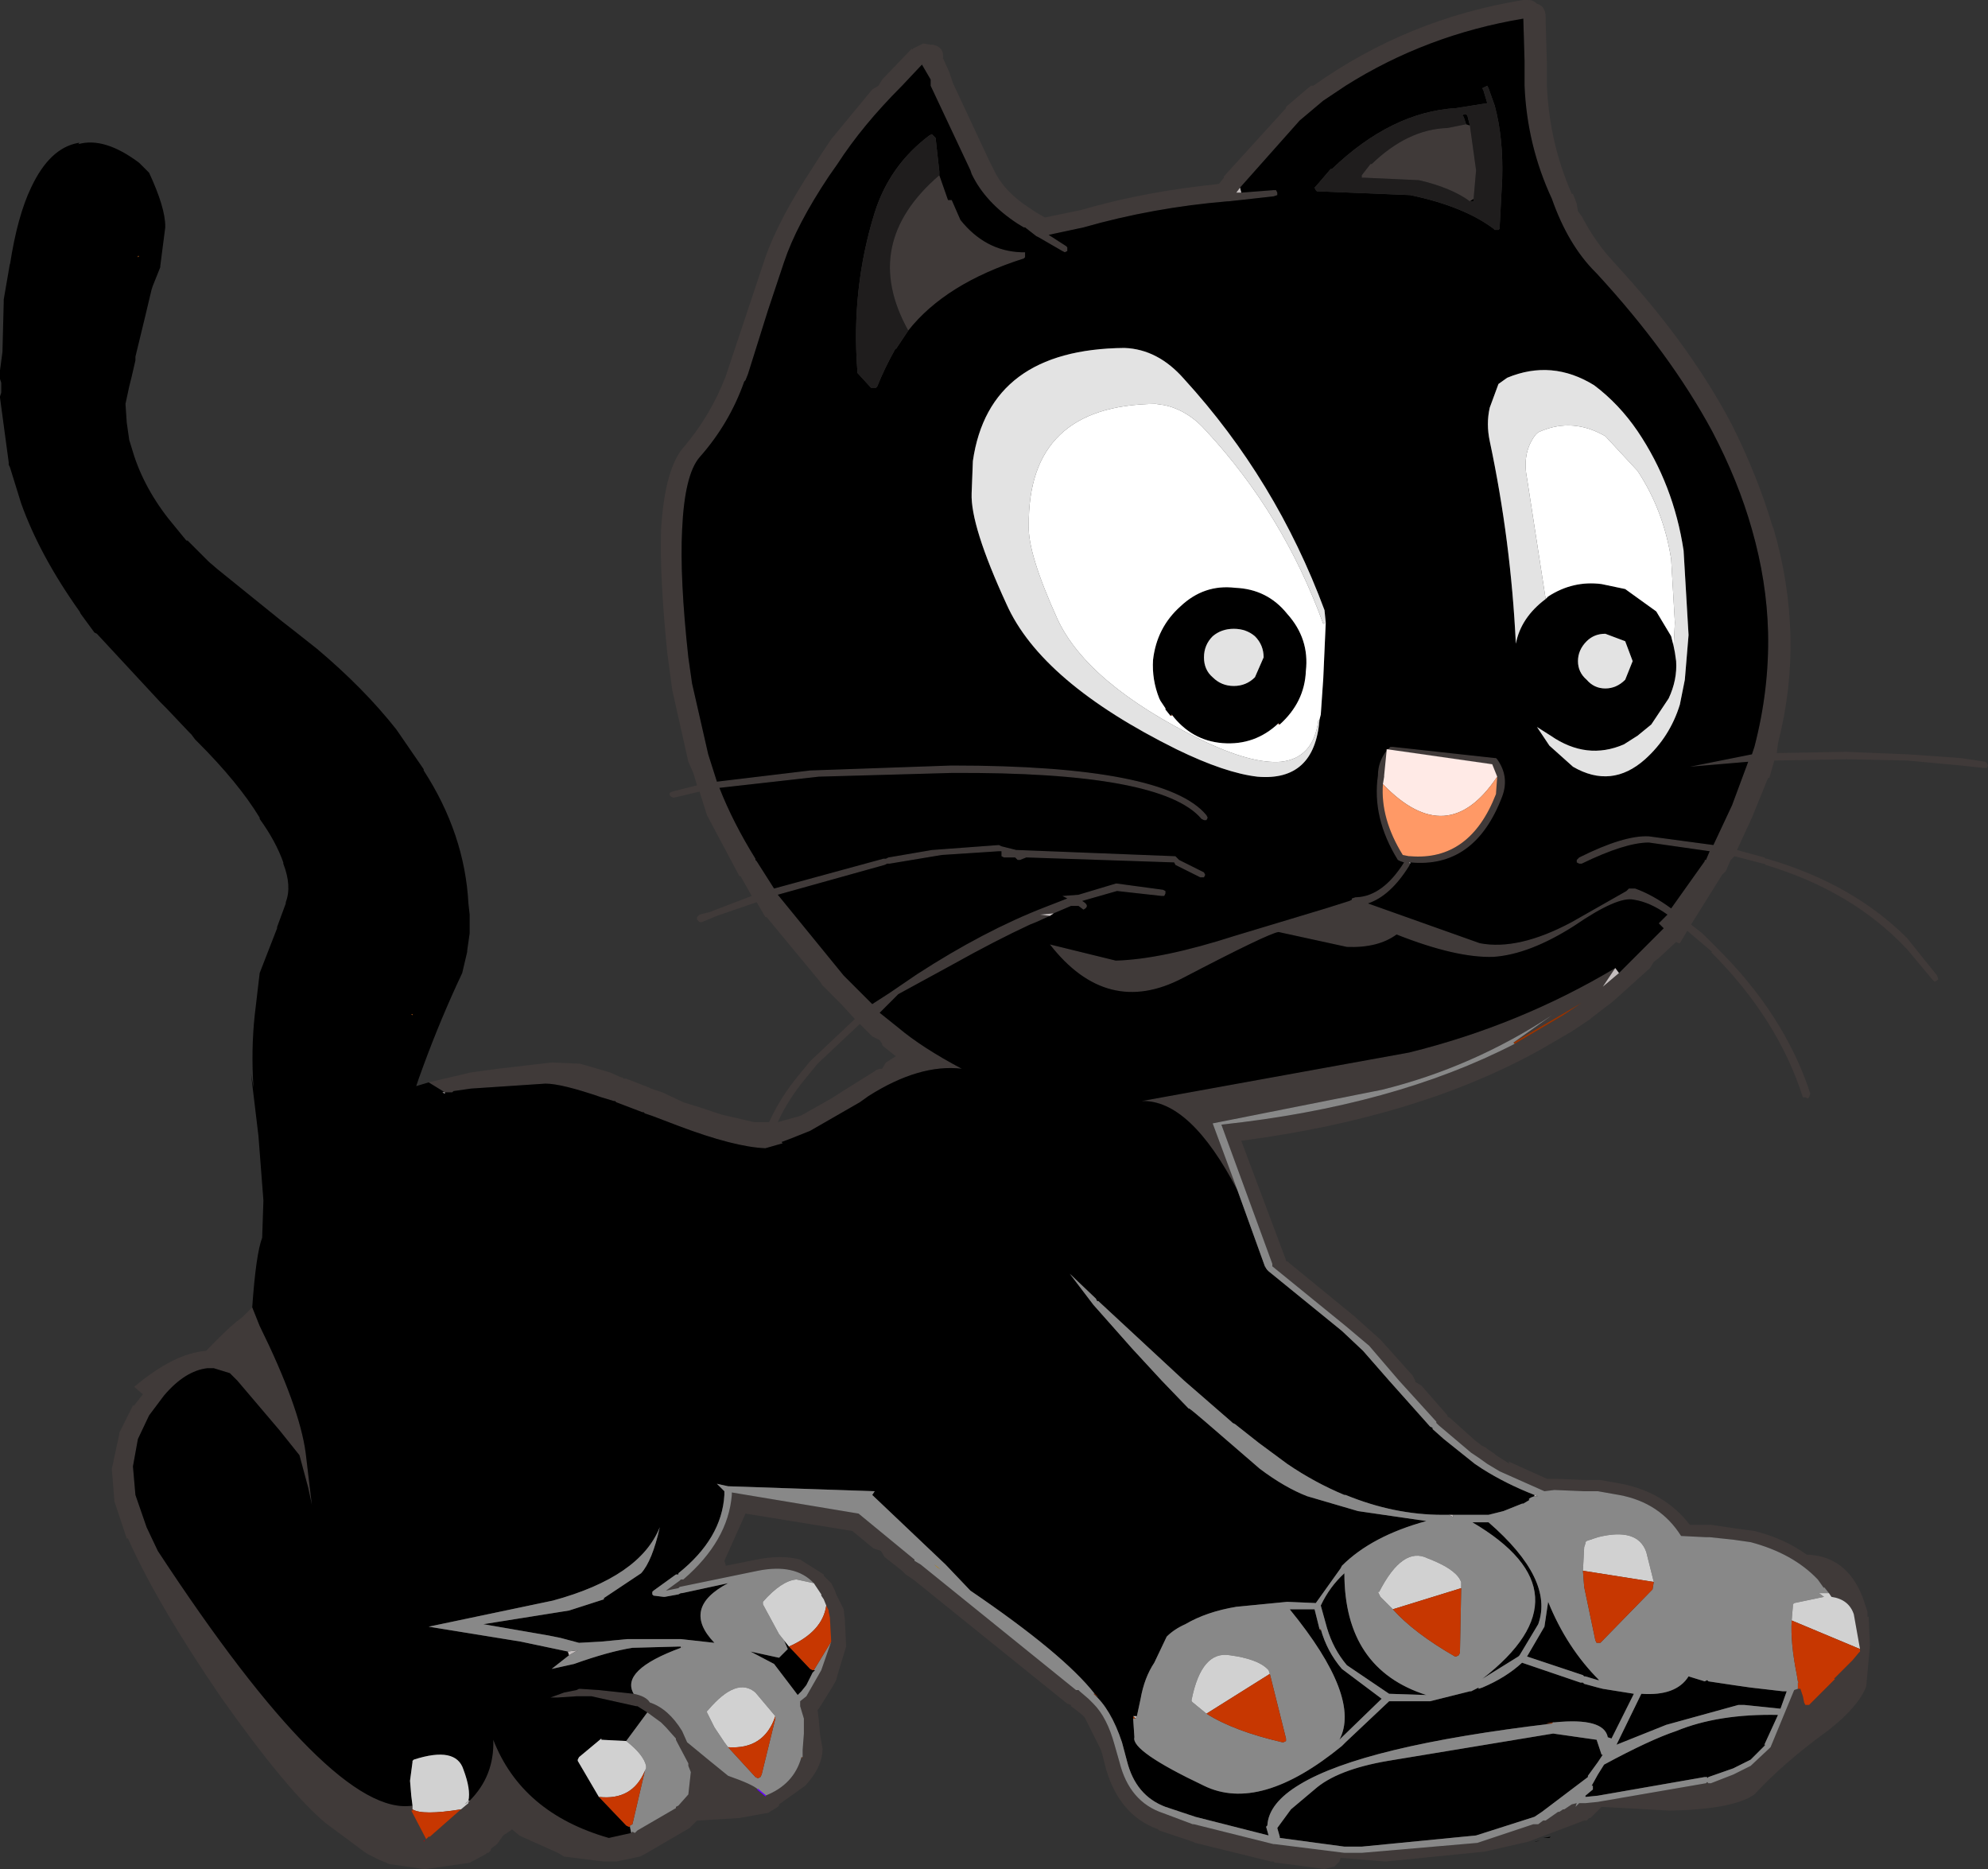<?xml version="1.0" encoding="UTF-8" standalone="no"?>
<svg xmlns:xlink="http://www.w3.org/1999/xlink" height="75.2px" width="80.0px" xmlns="http://www.w3.org/2000/svg">
  <rect width="100%" height="100%" fill="#333333" stroke="none"/>
  <g transform="matrix(1.0, 0.0, 0.0, 1.0, 0.0, 0.0)">
    <path d="M17.25 43.55 L18.95 43.15 20.05 43.0 22.2 42.75 23.35 42.8 24.55 43.15 25.0 43.35 25.05 43.35 25.1 43.4 25.2 43.4 26.1 43.75 26.2 43.8 26.5 43.9 26.65 43.95 27.5 44.35 28.15 44.55 29.05 44.85 30.35 45.15 30.95 45.15 Q31.4 44.15 32.15 43.25 L32.6 42.7 34.4 41.0 33.85 40.4 33.45 40.0 33.4 39.95 33.1 39.65 33.0 39.5 30.85 36.9 30.8 36.9 30.45 36.3 28.85 36.85 28.25 37.1 28.15 37.1 28.05 37.0 28.05 36.9 28.15 36.8 28.55 36.7 30.25 36.05 29.8 35.25 29.75 35.25 29.7 35.15 28.45 32.8 28.15 31.85 27.1 32.1 27.0 32.05 26.95 32.0 26.95 31.9 27.05 31.85 28.05 31.6 27.9 31.1 27.7 30.65 27.05 27.75 26.85 26.25 Q26.55 23.25 26.6 21.4 L26.6 21.35 Q26.75 18.8 27.55 17.95 28.6 16.7 29.2 15.15 L29.25 15.0 29.3 14.85 30.1 12.45 30.8 10.35 Q31.35 8.8 32.7 6.75 L33.05 6.2 33.45 5.6 35.1 3.6 35.35 3.45 35.5 3.2 36.7 1.95 36.7 2.0 36.75 1.95 37.15 1.75 37.45 1.8 37.55 1.8 Q38.0 1.9 37.95 2.35 L38.2 2.9 38.35 3.35 39.8 6.45 40.0 6.85 Q40.4 7.7 41.4 8.35 L41.7 8.55 42.05 8.75 43.5 8.45 Q45.75 7.8 48.2 7.5 L49.05 7.4 49.25 7.15 49.25 7.1 51.75 4.35 51.75 4.3 52.75 3.45 52.8 3.45 52.85 3.45 Q56.65 0.75 61.3 0.0 L61.4 0.0 61.5 0.0 Q61.7 0.0 61.85 0.15 62.2 0.25 62.2 0.7 L62.2 0.85 62.25 2.6 62.25 3.45 Q62.35 5.75 63.25 7.8 L63.3 7.8 63.45 8.2 63.5 8.5 63.65 8.7 Q64.2 9.75 64.9 10.5 L65.35 11.0 Q68.1 14.05 69.7 17.1 70.75 19.2 71.35 21.25 L71.35 21.2 Q72.0 23.4 72.05 25.6 72.1 27.75 71.55 29.9 L71.5 30.3 74.3 30.25 76.75 30.35 78.9 30.5 79.9 30.65 79.95 30.7 80.0 30.8 79.95 30.9 79.85 30.9 78.9 30.8 76.75 30.6 74.3 30.55 71.4 30.6 71.2 31.3 71.15 31.3 70.5 32.9 69.9 34.2 71.0 34.5 71.05 34.55 71.1 34.55 Q74.55 35.55 76.75 37.75 L77.95 39.25 78.0 39.4 77.95 39.45 77.85 39.5 77.75 39.4 76.75 38.2 Q74.55 35.85 71.05 34.8 L71.0 34.75 70.95 34.75 69.8 34.45 69.65 34.6 69.6 34.7 69.45 35.05 69.4 35.1 69.3 35.2 68.05 37.2 68.5 37.55 69.05 38.1 Q71.8 40.8 72.85 44.0 L72.8 44.15 72.75 44.2 72.65 44.15 72.55 44.15 Q71.55 41.0 68.85 38.3 L68.9 38.3 68.25 37.75 67.9 37.45 67.6 37.95 67.55 37.95 67.45 37.9 66.75 38.55 66.55 38.7 66.4 38.95 64.9 40.3 64.05 40.95 64.0 41.0 63.25 41.5 62.05 42.2 Q57.15 44.95 49.95 45.9 L51.75 50.7 51.75 50.75 51.8 50.75 54.55 53.0 54.6 53.05 55.55 53.9 56.85 55.35 56.95 55.55 56.95 55.6 57.2 55.75 58.25 56.95 58.25 57.0 58.35 57.05 59.35 57.95 59.55 58.1 59.6 58.15 59.8 58.25 59.85 58.3 60.15 58.5 60.2 58.55 60.75 58.9 60.7 58.8 62.25 59.5 62.6 59.5 63.85 59.55 64.35 59.55 64.4 59.55 65.25 59.7 Q67.0 60.05 68.0 61.35 L68.7 61.35 68.8 61.35 68.85 61.35 69.85 61.5 70.6 61.6 Q71.8 61.9 72.7 62.55 74.3 62.6 74.95 64.25 L75.15 64.85 75.15 64.95 75.15 65.05 75.2 65.05 75.2 65.15 75.25 66.2 75.1 67.85 Q74.8 68.65 73.6 69.6 71.8 70.9 70.6 72.2 69.75 72.8 67.2 72.85 L64.45 72.7 64.0 73.15 63.95 73.15 63.85 73.25 63.8 73.25 63.75 73.25 61.5 74.1 59.75 74.5 55.75 74.9 53.95 74.75 53.9 74.9 53.7 75.1 53.3 75.2 51.4 74.95 51.3 74.95 51.25 74.9 51.15 74.9 48.1 74.15 48.0 74.1 47.85 74.05 46.65 73.65 46.6 73.6 Q45.05 73.05 44.5 71.15 L44.35 70.55 44.3 70.4 43.65 69.1 43.55 69.0 43.3 68.8 43.1 68.65 43.1 68.6 42.95 68.55 36.75 63.55 36.45 63.35 36.3 63.2 35.6 62.65 35.45 62.4 35.15 62.3 34.3 61.6 30.0 60.9 29.15 62.8 29.2 62.95 29.2 63.0 30.45 62.75 Q31.45 62.55 32.2 62.75 L33.15 63.35 33.15 63.4 33.45 63.7 33.6 64.0 33.65 64.15 33.85 64.55 33.95 64.75 34.0 65.2 34.05 66.25 33.7 67.4 33.65 67.6 33.45 67.95 32.95 68.75 32.9 68.8 32.95 69.2 33.0 69.8 33.1 70.35 Q33.1 71.1 32.4 71.85 L31.35 72.6 31.35 72.65 31.3 72.7 30.9 72.95 30.85 72.95 29.75 73.15 28.1 73.25 28.05 73.25 27.95 73.35 27.8 73.5 27.75 73.55 25.95 74.6 25.75 74.7 24.8 74.9 24.7 74.9 24.3 74.9 22.7 74.7 22.45 74.55 21.0 73.9 20.9 73.85 20.6 73.6 20.55 73.65 20.25 73.85 20.0 74.2 19.8 74.35 19.75 74.4 19.75 74.45 19.65 74.55 19.6 74.55 19.55 74.6 18.9 74.95 17.15 75.2 17.05 75.2 15.65 75.0 15.55 74.95 15.3 74.85 14.8 74.6 14.65 74.5 13.1 73.35 Q11.55 72.05 8.9 68.3 6.3 64.5 5.15 61.9 L5.1 61.9 4.6 60.4 4.6 60.35 4.5 59.1 4.8 57.7 4.8 57.65 5.35 56.55 5.4 56.55 5.75 56.1 5.4 55.8 Q7.0 54.45 8.3 54.35 9.25 53.35 9.75 53.0 L10.15 52.6 10.45 53.35 Q12.05 56.6 12.3 58.45 L12.55 60.55 12.4 59.85 12.05 58.55 11.25 57.55 9.55 55.55 9.25 55.25 8.6 55.05 8.35 55.05 Q7.45 55.15 6.6 56.15 L6.0 56.95 5.55 57.9 5.35 59.0 5.45 60.15 5.9 61.45 6.35 62.4 Q13.4 73.15 16.6 72.65 L16.6 72.7 16.6 72.8 16.6 72.85 16.55 72.85 17.15 74.0 17.25 73.9 17.3 73.9 18.55 72.8 18.85 72.55 18.85 72.5 18.9 72.45 Q19.9 71.45 19.85 70.0 21.0 72.95 24.5 73.95 L25.4 73.75 25.45 73.7 25.55 73.75 25.65 73.65 27.2 72.75 27.2 72.7 27.3 72.65 27.7 72.2 27.8 71.3 27.7 71.05 27.7 70.95 27.25 70.1 27.2 70.0 27.2 69.95 26.8 69.5 26.6 69.3 26.05 68.9 25.65 68.65 25.6 68.65 23.8 68.25 23.2 68.25 22.45 68.3 22.15 68.3 22.7 68.1 23.2 68.0 23.3 67.95 23.35 67.95 24.1 68.0 25.5 68.15 Q26.0 68.25 26.15 68.5 26.9 68.75 27.45 69.65 L27.65 70.1 28.5 70.8 29.3 71.45 Q30.3 71.8 30.5 72.0 L30.8 72.25 Q31.95 71.8 32.25 70.7 L32.25 70.75 32.3 70.7 32.3 70.4 32.35 69.75 32.35 69.15 32.2 68.65 32.2 68.5 32.2 68.45 32.45 68.25 33.05 67.2 33.45 66.05 33.4 65.15 33.4 65.1 33.35 64.85 33.35 64.8 33.25 64.6 33.15 64.35 33.05 64.2 33.05 64.15 32.75 63.7 Q32.0 62.9 30.5 63.2 L27.35 63.85 27.3 63.9 26.8 64.0 27.35 63.6 27.4 63.55 27.5 63.55 Q29.3 62.0 29.45 60.15 L29.45 60.05 34.55 60.9 36.8 62.75 36.8 62.8 37.05 62.95 43.3 68.0 43.4 68.0 43.45 68.05 43.8 68.35 44.0 68.55 Q44.55 69.1 44.85 70.2 L45.05 70.9 Q45.45 72.5 46.8 72.95 L48.0 73.4 48.05 73.4 51.25 74.2 51.3 74.2 54.1 74.55 54.8 74.55 59.45 74.15 61.7 73.4 61.9 73.4 62.1 73.25 62.2 73.25 62.7 72.9 62.75 72.9 62.9 72.8 62.95 72.8 63.25 72.6 63.45 72.55 63.4 72.7 63.55 72.55 63.6 72.55 63.7 72.55 63.75 72.55 63.8 72.55 64.3 72.5 68.65 71.75 68.7 71.7 68.75 71.75 68.85 71.75 69.75 71.4 70.45 71.05 71.25 70.3 72.2 68.0 72.35 67.95 72.45 67.95 72.55 68.25 72.6 68.5 72.65 68.6 72.75 68.6 72.8 68.6 73.85 67.55 73.8 67.55 74.55 66.8 74.8 66.5 74.85 66.45 74.85 66.35 74.6 64.95 Q74.4 64.35 73.7 64.25 L73.6 64.1 73.4 63.85 73.4 63.9 73.15 63.55 Q72.15 62.5 70.45 62.05 L69.75 61.95 68.8 61.85 68.7 61.85 68.65 61.85 67.65 61.8 Q66.8 60.45 65.15 60.15 L64.3 60.0 63.75 60.0 62.55 59.95 62.15 60.0 60.35 59.2 59.85 58.9 59.5 58.65 59.2 58.45 57.9 57.35 57.8 57.25 57.8 57.2 56.3 55.55 55.1 54.15 54.15 53.35 51.2 50.95 51.2 50.85 49.15 45.25 Q56.1 44.5 60.95 42.0 L62.9 40.85 63.65 40.35 60.9 41.95 62.45 40.85 Q59.25 42.95 55.6 43.85 L48.8 45.2 49.8 47.9 Q47.9 44.25 45.95 44.3 L56.7 42.35 Q61.15 41.25 65.0 38.95 L64.5 39.7 65.15 39.15 66.95 37.35 66.75 37.15 67.1 36.8 Q66.4 36.3 65.75 36.2 65.1 36.05 63.35 37.25 61.55 38.4 60.1 38.5 58.6 38.55 56.2 37.6 55.45 38.15 54.2 38.1 L51.45 37.5 Q51.05 37.55 47.6 39.35 44.55 40.95 42.25 38.0 L44.9 38.65 Q46.75 38.6 49.7 37.65 L53.35 36.55 54.3 36.25 54.4 36.2 54.4 36.15 54.55 36.1 54.6 36.1 Q55.65 36.05 56.5 34.7 L56.35 34.65 56.25 34.6 Q55.2 32.9 55.45 31.2 55.45 30.65 55.8 30.2 L55.7 31.2 55.7 31.25 55.65 31.55 Q55.55 32.95 56.45 34.4 L56.7 34.45 56.75 34.45 Q59.15 34.65 60.2 31.95 L60.25 31.25 60.05 30.75 55.85 30.15 55.95 30.05 56.0 30.05 56.05 30.05 60.15 30.5 60.2 30.5 60.25 30.55 Q60.75 31.25 60.45 32.05 59.35 34.95 56.75 34.7 L56.7 34.7 56.75 34.75 56.7 34.85 Q55.95 36.05 55.05 36.35 L59.55 37.95 Q61.1 38.25 63.25 37.1 L65.45 35.85 65.55 35.75 65.65 35.75 65.75 35.75 65.8 35.75 Q66.5 36.0 67.25 36.55 L68.6 34.65 68.6 34.6 68.65 34.6 68.8 34.25 66.35 33.9 Q65.4 33.9 63.65 34.75 L63.55 34.75 63.45 34.7 63.45 34.6 63.55 34.5 Q65.35 33.6 66.35 33.65 L68.95 34.0 69.7 32.4 70.35 30.65 68.0 30.85 70.5 30.35 70.6 30.05 Q71.2 27.75 71.15 25.45 71.1 23.4 70.5 21.3 69.95 19.35 68.9 17.35 67.2 14.2 64.25 11.0 L64.2 10.95 Q63.1 9.85 62.45 8.0 61.45 5.85 61.35 3.45 L61.35 2.45 61.3 0.75 Q57.4 1.4 54.15 3.45 L53.25 4.05 52.3 4.85 49.9 7.55 49.75 7.75 49.95 7.75 51.25 7.65 51.35 7.65 51.4 7.75 51.4 7.85 51.25 7.9 49.45 8.1 49.4 8.1 Q46.4 8.35 43.6 9.15 L42.2 9.45 42.9 9.9 42.95 9.95 42.95 10.1 42.85 10.15 42.75 10.1 41.8 9.55 41.7 9.5 41.25 9.15 41.2 9.15 40.95 9.0 Q39.65 8.15 39.1 7.0 L39.05 6.85 37.45 3.45 37.45 3.4 37.45 3.2 37.1 2.6 36.3 3.45 Q34.7 5.05 33.7 6.6 L33.35 7.1 Q32.05 9.05 31.55 10.55 L30.9 12.5 30.1 15.05 30.0 15.3 29.95 15.35 Q29.35 17.05 28.15 18.4 27.55 19.1 27.45 21.3 27.35 23.25 27.7 26.45 L27.85 27.5 28.5 30.35 28.85 31.45 32.6 31.0 38.3 30.8 Q46.9 30.8 48.55 32.8 L48.6 32.9 48.55 33.0 48.45 33.0 48.35 32.95 Q46.75 31.05 38.3 31.1 L32.95 31.25 28.95 31.7 Q29.5 33.1 30.4 34.55 L30.4 34.6 30.45 34.65 31.15 35.75 35.55 34.55 35.65 34.55 35.75 34.5 37.5 34.2 40.2 34.0 40.3 34.05 40.9 34.2 40.95 34.2 47.3 34.45 47.35 34.5 47.4 34.55 47.45 34.6 48.35 35.05 48.45 35.1 48.5 35.2 48.45 35.3 48.3 35.3 47.3 34.8 47.25 34.7 41.3 34.5 41.05 34.6 40.95 34.6 40.85 34.5 40.4 34.5 40.3 34.45 40.3 34.35 40.3 34.25 40.2 34.25 37.9 34.4 35.8 34.75 35.7 34.75 35.6 34.8 31.3 36.0 33.95 39.25 35.1 40.4 35.8 39.95 36.9 39.2 Q39.6 37.45 42.05 36.5 L42.95 36.15 42.75 36.05 43.4 36.0 44.9 35.55 44.95 35.55 46.8 35.8 46.9 35.85 46.9 35.95 46.85 36.05 46.75 36.05 44.95 35.85 43.55 36.25 Q43.9 36.45 43.6 36.6 L43.4 36.45 43.35 36.45 43.1 36.45 42.4 36.75 41.85 36.8 42.25 36.85 41.7 37.1 41.45 37.2 Q40.05 37.85 38.35 38.8 L36.15 40.0 35.4 40.75 36.15 41.35 Q37.1 42.15 38.7 43.0 37.0 42.8 34.95 44.1 L34.6 44.35 32.6 45.5 31.85 45.8 31.45 45.95 31.5 46.0 30.8 46.2 Q29.55 46.15 27.3 45.3 L26.25 44.9 25.95 44.8 25.9 44.75 25.85 44.75 24.8 44.35 24.75 44.3 24.7 44.3 24.2 44.15 Q22.6 43.6 21.95 43.6 L18.95 43.8 18.25 43.9 18.2 43.95 18.0 43.95 17.9 43.95 17.25 43.55 M41.3 34.5 L41.25 34.5 41.3 34.5 M64.25 11.0 L64.25 10.95 64.25 11.0 M59.15 5.05 L59.4 6.85 59.3 8.0 59.15 8.1 Q58.4 7.55 57.1 7.25 L54.9 7.15 54.85 7.15 54.8 7.15 54.8 7.1 54.8 7.05 55.15 6.6 55.2 6.6 Q56.65 5.2 58.25 5.15 L59.0 5.0 59.15 5.05 M37.8 7.05 L38.15 8.05 38.3 8.05 38.65 8.85 Q39.65 10.1 41.1 10.15 L41.25 10.15 41.25 10.2 41.25 10.3 41.25 10.35 41.2 10.4 Q38.05 11.4 36.55 13.3 34.6 9.8 37.8 7.05 M35.65 42.75 L36.05 42.5 35.55 42.1 35.5 42.05 35.5 42.0 35.4 41.85 35.1 41.7 34.6 41.2 32.9 42.8 32.45 43.35 Q31.7 44.25 31.3 45.15 L32.2 44.9 32.3 44.85 33.45 44.2 34.0 43.85 35.2 43.1 Q35.3 43.0 35.5 43.0 L35.65 42.75 M20.5 72.5 L20.55 72.45 20.5 72.5 M17.05 74.1 L17.1 74.05 17.05 74.05 17.05 74.1 M71.0 70.25 L71.0 70.2 71.05 70.2 71.0 70.25" fill="#403a39" fill-rule="evenodd" stroke="none"/>
    <path d="M17.25 43.55 L17.9 43.95 18.0 43.95 18.2 43.95 18.25 43.9 18.95 43.8 21.95 43.6 Q22.6 43.6 24.2 44.15 L24.7 44.3 24.75 44.3 24.8 44.35 25.85 44.75 25.9 44.75 25.95 44.8 26.25 44.9 27.3 45.3 Q29.55 46.15 30.8 46.2 L31.5 46.0 31.45 45.95 31.85 45.8 32.6 45.5 34.6 44.35 34.95 44.1 Q37.0 42.8 38.7 43.0 37.1 42.15 36.15 41.35 L35.4 40.75 36.15 40.0 38.35 38.8 Q40.05 37.85 41.45 37.2 L41.7 37.1 42.25 36.85 42.4 36.75 43.1 36.45 43.35 36.45 43.4 36.45 43.6 36.6 Q43.9 36.45 43.55 36.25 L44.95 35.85 46.75 36.05 46.85 36.05 46.9 35.95 46.9 35.85 46.8 35.8 44.95 35.55 44.9 35.55 43.4 36.0 42.75 36.05 42.95 36.15 42.05 36.5 Q39.6 37.45 36.9 39.2 L35.8 39.95 35.1 40.4 33.95 39.25 31.3 36.0 35.6 34.8 35.7 34.75 35.8 34.75 37.9 34.4 40.2 34.25 40.3 34.25 40.3 34.35 40.3 34.45 40.4 34.5 40.85 34.5 40.95 34.6 41.05 34.6 41.3 34.5 47.25 34.7 47.3 34.8 48.3 35.3 48.45 35.3 48.5 35.2 48.45 35.1 48.35 35.05 47.45 34.6 47.4 34.55 47.35 34.5 47.3 34.45 40.95 34.2 40.9 34.2 40.3 34.05 40.2 34.0 37.5 34.2 35.75 34.5 35.65 34.55 35.55 34.55 31.15 35.75 30.45 34.65 30.4 34.6 30.4 34.55 Q29.5 33.1 28.95 31.7 L32.95 31.25 38.3 31.1 Q46.75 31.05 48.35 32.95 L48.45 33.0 48.55 33.0 48.6 32.9 48.55 32.8 Q46.9 30.8 38.3 30.8 L32.6 31.0 28.85 31.45 28.5 30.35 27.85 27.5 27.7 26.45 Q27.35 23.25 27.45 21.3 27.55 19.1 28.15 18.4 29.35 17.05 29.95 15.35 L30.0 15.3 30.1 15.05 30.9 12.5 31.55 10.55 Q32.05 9.05 33.35 7.1 L33.7 6.6 Q34.7 5.05 36.3 3.45 L37.1 2.6 37.45 3.2 37.45 3.4 37.45 3.45 39.05 6.85 39.1 7.0 Q39.65 8.15 40.95 9.0 L41.2 9.15 41.25 9.15 41.7 9.5 41.8 9.55 42.75 10.1 42.85 10.15 42.95 10.1 42.95 9.95 42.9 9.9 42.2 9.45 43.6 9.15 Q46.4 8.35 49.4 8.1 L49.45 8.1 51.25 7.9 51.4 7.85 51.4 7.75 51.35 7.65 51.25 7.65 49.95 7.75 49.9 7.55 52.3 4.85 53.25 4.05 54.15 3.45 Q57.4 1.4 61.3 0.75 L61.35 2.45 61.35 3.45 Q61.45 5.85 62.45 8.0 63.1 9.85 64.2 10.95 L64.25 11.0 Q67.2 14.2 68.9 17.35 69.95 19.35 70.5 21.3 71.1 23.4 71.15 25.45 71.2 27.75 70.6 30.05 L70.5 30.35 68.0 30.85 70.35 30.65 69.7 32.4 68.95 34.0 66.35 33.65 Q65.35 33.6 63.55 34.5 L63.45 34.6 63.45 34.7 63.55 34.75 63.65 34.75 Q65.4 33.9 66.35 33.9 L68.8 34.25 68.65 34.6 68.6 34.6 68.6 34.65 67.25 36.55 Q66.5 36.0 65.8 35.75 L65.75 35.75 65.65 35.75 65.55 35.75 65.45 35.85 63.25 37.1 Q61.1 38.25 59.55 37.95 L55.05 36.35 Q55.95 36.05 56.7 34.85 L56.75 34.75 56.75 34.7 Q59.35 34.95 60.45 32.05 60.75 31.25 60.25 30.55 L60.2 30.5 60.15 30.5 56.05 30.05 56.0 30.05 55.95 30.05 55.85 30.15 55.8 30.15 55.8 30.2 Q55.45 30.65 55.45 31.2 55.2 32.9 56.25 34.6 L56.35 34.65 56.5 34.7 Q55.65 36.05 54.6 36.1 L54.55 36.1 54.4 36.15 54.4 36.2 54.3 36.25 53.35 36.55 49.7 37.65 Q46.75 38.6 44.9 38.65 L42.25 38.0 Q44.55 40.95 47.6 39.35 51.05 37.55 51.45 37.5 L54.2 38.1 Q55.45 38.15 56.2 37.6 58.6 38.55 60.1 38.5 61.55 38.4 63.35 37.25 65.1 36.05 65.75 36.2 66.4 36.3 67.1 36.8 L66.75 37.15 66.95 37.35 65.15 39.15 65.0 38.95 Q61.15 41.25 56.7 42.35 L45.95 44.3 Q47.9 44.25 49.8 47.9 L50.9 50.95 51.0 51.1 51.05 51.15 54.0 53.55 54.85 54.35 55.9 55.55 57.55 57.4 57.65 57.45 57.65 57.5 58.1 57.9 59.35 58.9 59.65 59.1 Q60.6 59.7 61.75 60.15 L61.75 60.2 Q61.45 60.3 61.55 60.35 L61.3 60.5 61.25 60.5 60.5 60.8 59.9 60.95 59.4 60.95 59.25 60.95 58.7 60.95 58.6 60.95 58.45 60.95 58.3 60.95 58.05 60.95 Q56.1 60.95 54.15 60.15 L54.1 60.15 Q52.9 59.65 51.8 58.9 L50.65 58.05 49.7 57.3 49.6 57.25 49.55 57.2 47.65 55.55 44.2 52.35 44.15 52.35 44.1 52.25 43.05 51.25 44.0 52.5 45.55 54.25 46.75 55.55 48.05 56.9 Q47.45 56.3 48.5 57.2 L50.7 59.1 Q51.7 59.85 52.6 60.2 L54.65 60.8 57.4 61.2 Q55.2 61.8 54.0 63.0 L53.95 63.1 52.95 64.5 51.8 64.45 49.75 64.65 Q48.55 64.85 47.7 65.35 47.25 65.55 46.95 65.85 L46.45 66.9 Q46.05 67.5 45.9 68.35 L45.75 69.05 45.6 69.05 45.6 69.15 45.65 69.9 Q45.5 70.45 48.45 71.85 50.7 72.95 54.0 70.25 L54.15 70.1 55.9 68.45 57.55 68.45 59.15 68.05 59.2 68.05 59.5 67.9 59.5 67.95 59.65 67.9 Q60.6 67.5 61.25 66.9 L63.6 67.7 63.7 67.7 63.75 67.75 64.3 67.9 64.5 67.95 65.75 68.15 65.35 68.95 64.85 69.95 64.7 69.9 Q64.55 69.1 62.55 69.3 L62.5 69.3 62.2 69.35 62.45 69.35 Q54.85 70.25 52.3 71.8 51.05 72.55 51.0 73.45 L50.95 73.5 51.05 73.85 48.1 73.1 46.9 72.7 Q45.7 72.25 45.35 70.85 L45.15 70.1 Q44.7 68.75 44.0 68.15 L44.2 68.3 44.05 68.15 Q42.8 66.55 39.05 64.0 L38.05 62.95 35.1 60.15 35.2 60.0 29.3 59.8 28.85 59.7 29.15 60.0 29.15 60.15 Q29.05 61.9 27.3 63.3 L27.3 63.35 27.2 63.35 26.3 64.0 26.25 64.05 26.25 64.15 26.3 64.2 26.7 64.25 26.75 64.25 27.3 64.15 27.4 64.1 27.45 64.1 29.3 63.7 Q27.4 64.7 28.75 66.1 L27.4 65.95 27.3 65.95 25.3 65.95 25.25 65.95 24.2 66.05 23.3 66.1 22.55 65.9 22.05 65.8 19.45 65.35 22.9 64.8 24.3 64.35 24.3 64.3 25.8 63.3 Q26.25 62.8 26.55 61.45 25.75 63.45 22.25 64.4 L17.25 65.45 20.95 66.05 22.85 66.45 22.9 66.6 22.2 67.15 23.1 66.95 Q24.5 66.45 25.45 66.3 L27.3 66.25 27.4 66.25 27.4 66.3 Q24.95 67.2 25.5 68.15 L24.1 68.0 23.35 67.95 23.3 67.95 23.2 68.0 22.7 68.1 22.15 68.3 22.45 68.3 23.2 68.25 23.8 68.25 25.6 68.65 25.65 68.65 26.05 68.9 25.2 70.05 24.2 70.0 24.2 69.95 23.3 70.7 23.25 70.8 23.25 70.85 24.1 72.3 24.15 72.35 25.2 73.45 25.3 73.5 25.35 73.5 25.4 73.75 24.5 73.95 Q21.0 72.95 19.85 70.0 19.9 71.45 18.9 72.45 L18.85 72.45 Q18.95 72.0 18.65 71.2 18.35 70.25 16.65 70.8 L16.6 70.85 16.6 70.9 16.5 71.65 16.55 72.25 16.6 72.65 Q13.4 73.15 6.35 62.4 L5.9 61.45 5.45 60.15 5.35 59.0 5.55 57.9 6.0 56.95 6.6 56.15 Q7.45 55.15 8.35 55.05 L8.6 55.05 9.25 55.25 9.55 55.55 11.25 57.55 12.05 58.55 12.4 59.85 12.55 60.55 12.3 58.45 Q12.05 56.6 10.45 53.35 L10.15 52.6 Q10.3 50.45 10.55 49.8 L10.6 48.3 10.4 45.7 10.1 43.2 10.2 43.75 Q10.1 42.25 10.25 40.85 L10.45 39.15 11.15 37.35 11.15 37.3 11.5 36.35 11.5 36.3 Q11.75 35.65 11.4 34.75 L11.4 34.7 Q11.1 33.85 10.45 32.95 L10.45 32.9 Q9.6 31.5 7.95 29.85 L7.85 29.75 7.7 29.55 7.6 29.45 6.7 28.5 6.45 28.25 3.9 25.5 3.8 25.45 3.25 24.7 3.2 24.6 Q1.6 22.35 0.85 20.25 L0.4 18.8 0.35 18.7 0.35 18.6 0.0 16.0 0.0 15.95 0.05 15.8 0.05 15.4 0.0 15.25 0.0 15.1 0.0 15.0 0.0 14.9 0.1 14.15 0.1 14.1 0.15 12.15 0.15 12.1 0.15 12.05 0.4 10.6 0.4 10.65 Q0.7 8.7 1.25 7.55 2.0 5.95 3.15 5.75 L3.2 5.75 3.15 5.8 Q4.2 5.5 5.6 6.55 L6.0 6.95 Q6.65 8.35 6.65 9.1 L6.65 9.15 6.45 10.7 6.45 10.75 6.15 11.5 6.1 11.65 5.85 12.7 5.45 14.35 5.45 14.5 5.3 15.15 5.3 15.1 5.3 15.15 5.2 15.55 5.05 16.25 5.1 17.0 5.2 17.7 5.4 18.35 Q5.9 19.85 7.05 21.2 L7.5 21.75 7.55 21.75 8.4 22.6 8.75 22.9 11.35 25.0 11.8 25.35 12.75 26.1 Q14.65 27.7 15.95 29.35 L17.05 30.95 17.05 31.0 Q18.7 33.55 18.85 36.35 L18.9 36.8 18.9 36.9 18.9 36.95 18.9 37.0 18.9 37.55 18.8 38.25 18.8 38.3 18.6 39.15 Q17.75 40.95 17.05 42.85 L16.85 43.4 16.75 43.7 17.25 43.55 M67.6 17.7 L67.6 17.65 67.6 17.7 M62.2 24.1 L62.3 24.0 Q63.3 23.35 64.45 23.5 L65.4 23.7 66.65 24.6 67.25 25.6 67.35 26.0 67.4 26.25 67.45 26.6 Q67.5 27.35 67.15 28.1 L66.45 29.15 65.9 29.6 65.35 29.95 Q63.85 30.6 62.4 29.6 L61.85 29.25 62.35 30.0 63.3 30.85 Q64.85 31.75 66.2 30.55 67.2 29.65 67.6 28.35 L67.8 27.35 67.95 25.55 67.75 22.15 Q67.35 19.5 65.9 17.35 65.15 16.25 64.15 15.5 62.45 14.45 60.65 15.2 L60.3 15.45 59.95 16.4 Q59.8 17.05 59.95 17.75 60.8 21.75 61.0 25.9 61.2 24.85 62.2 24.1 M59.75 3.5 L59.65 3.55 59.7 3.65 59.85 4.15 58.6 4.35 Q56.0 4.5 53.6 6.8 L53.55 6.8 52.95 7.5 52.9 7.55 52.95 7.65 53.0 7.7 53.1 7.7 56.75 7.85 Q58.9 8.3 60.1 9.2 L60.15 9.25 60.25 9.25 60.3 9.25 60.35 9.2 60.35 9.15 60.35 9.1 60.45 7.2 Q60.5 5.55 60.15 4.25 L59.9 3.55 59.85 3.45 59.75 3.5 M59.0 5.0 L58.9 4.7 58.85 4.65 58.9 4.6 59.0 4.6 59.05 4.65 59.15 5.05 59.0 5.0 M59.3 8.0 L59.3 8.05 59.3 8.1 59.15 8.1 59.3 8.0 M36.55 13.3 Q38.05 11.4 41.2 10.4 L41.25 10.35 41.25 10.3 41.25 10.2 41.25 10.15 41.1 10.15 Q39.65 10.1 38.65 8.85 L38.3 8.05 38.15 8.05 37.8 7.05 37.8 6.9 37.65 5.55 37.6 5.5 37.5 5.4 37.4 5.45 Q35.8 6.65 35.2 8.55 34.25 11.6 34.5 14.9 L34.5 15.0 35.05 15.6 35.1 15.6 35.2 15.6 35.25 15.6 35.3 15.55 Q35.6 14.8 36.05 14.0 L36.05 14.05 36.55 13.3 M53.35 25.05 L53.3 24.55 Q51.35 19.3 47.65 15.25 46.6 14.05 45.25 14.0 39.8 14.05 39.15 18.55 L39.1 19.85 Q39.05 21.15 40.5 24.3 41.9 27.45 47.35 30.15 49.3 31.1 50.6 31.25 52.9 31.45 53.1 28.95 L53.15 28.75 53.25 27.3 53.35 25.05 M47.1 28.8 L46.9 28.55 46.9 28.5 46.7 28.2 46.65 28.1 Q46.35 27.35 46.4 26.55 46.55 25.25 47.5 24.4 48.45 23.5 49.7 23.65 51.0 23.7 51.8 24.7 52.7 25.7 52.55 27.0 52.5 28.25 51.5 29.15 L51.45 29.1 Q50.5 30.0 49.2 29.9 47.95 29.8 47.15 28.75 L47.1 28.8 M48.45 26.45 Q48.45 26.95 48.8 27.25 49.15 27.6 49.65 27.6 50.15 27.6 50.5 27.25 L50.85 26.45 Q50.85 25.95 50.5 25.6 50.15 25.3 49.65 25.3 49.15 25.3 48.8 25.6 48.45 25.95 48.45 26.45 M63.85 27.35 Q64.15 27.7 64.6 27.7 65.05 27.7 65.4 27.35 L65.7 26.6 65.4 25.8 64.6 25.5 Q64.15 25.5 63.85 25.8 63.5 26.15 63.5 26.6 63.5 27.05 63.85 27.35 M5.6 10.3 L5.55 10.3 5.55 10.35 5.6 10.3 M16.6 40.8 L16.65 40.8 16.55 40.8 16.6 40.85 16.6 40.8 M17.9 43.95 L17.8 43.95 17.9 44.0 17.9 43.95 M31.55 66.0 L31.75 66.25 32.6 67.15 32.7 67.2 32.75 67.2 32.8 67.2 32.7 67.3 32.45 67.8 32.25 68.05 32.1 68.2 31.95 68.0 31.15 66.95 30.2 66.45 31.35 66.7 31.7 66.35 31.55 66.0 M61.45 66.65 L62.15 65.45 62.3 64.45 Q63.05 66.3 64.35 67.6 L64.3 67.6 63.8 67.45 63.75 67.45 63.7 67.4 61.45 66.65 M61.9 65.35 L61.15 66.6 61.1 66.65 59.65 67.55 Q64.1 64.1 59.25 61.25 L59.4 61.25 59.9 61.25 Q62.55 63.55 61.9 65.35 M69.75 67.8 L70.45 67.9 71.75 68.05 71.9 68.05 71.65 68.75 70.2 68.6 69.95 68.6 67.05 69.4 65.05 70.2 66.05 68.15 Q67.45 68.25 67.95 67.45 L68.6 67.65 68.7 67.6 68.75 67.65 69.75 67.8 M64.3 70.9 L63.9 71.45 63.9 71.5 62.05 72.9 61.75 73.1 59.4 73.85 54.8 74.3 54.1 74.3 51.5 73.95 51.5 73.9 51.4 73.55 51.95 72.8 52.9 72.0 Q53.8 71.2 55.85 70.85 L62.5 69.75 64.25 70.0 64.45 70.6 64.5 70.6 64.3 70.9 M61.75 74.1 L62.0 74.05 61.8 74.1 61.75 74.1 M62.4 73.9 L62.35 73.95 62.2 73.95 62.1 73.95 62.4 73.9 M71.0 70.25 L70.45 70.8 69.75 71.15 68.75 71.5 68.7 71.55 68.7 71.5 68.6 71.5 64.3 72.25 63.8 72.3 63.8 72.25 64.1 72.0 64.1 71.85 64.05 71.85 64.3 71.4 64.55 71.0 Q66.4 70.0 67.45 69.65 69.15 68.95 71.55 69.0 L71.0 70.2 71.0 70.25 M53.15 65.55 Q53.4 66.45 54.0 67.15 L55.6 68.35 54.0 69.9 53.9 70.0 Q54.8 68.3 51.9 64.75 L52.9 64.75 53.1 65.55 53.15 65.6 53.15 65.55 M53.4 65.5 L53.15 64.6 Q53.5 63.85 54.1 63.3 54.1 67.15 57.4 68.2 L55.9 68.15 54.2 67.0 Q53.65 66.35 53.4 65.5" fill="#000000" fill-rule="evenodd" stroke="none"/>
    <path d="M59.75 3.5 L59.85 3.45 59.9 3.55 60.15 4.25 Q60.5 5.55 60.45 7.2 L60.35 9.1 60.35 9.15 60.35 9.2 60.3 9.25 60.25 9.25 60.15 9.25 60.1 9.2 Q58.9 8.3 56.75 7.85 L53.1 7.7 53.0 7.7 52.95 7.65 52.9 7.55 52.95 7.5 53.55 6.8 53.6 6.8 Q56.0 4.5 58.6 4.35 L59.85 4.15 59.7 3.65 59.65 3.55 59.75 3.5 M59.15 5.05 L59.05 4.65 59.0 4.6 58.9 4.6 58.85 4.65 58.9 4.7 59.0 5.0 58.25 5.15 Q56.65 5.2 55.2 6.6 L55.15 6.6 54.8 7.05 54.8 7.1 54.8 7.15 54.85 7.15 54.9 7.15 57.1 7.25 Q58.4 7.55 59.15 8.1 L59.3 8.1 59.3 8.05 59.3 8.0 59.4 6.85 59.15 5.05 M36.55 13.3 L36.05 14.05 36.05 14.0 Q35.6 14.8 35.3 15.55 L35.25 15.6 35.2 15.6 35.1 15.6 35.05 15.6 34.5 15.0 34.5 14.9 Q34.25 11.6 35.2 8.55 35.8 6.65 37.4 5.45 L37.5 5.4 37.6 5.5 37.65 5.55 37.8 6.9 37.8 7.05 Q34.6 9.8 36.55 13.3" fill="#1f1d1d" fill-rule="evenodd" stroke="none"/>
    <path d="M16.6 40.8 L16.6 40.85 16.55 40.8 16.65 40.8 16.6 40.8 M5.6 10.3 L5.55 10.35 5.55 10.3 5.6 10.3" fill="#ab4b03" fill-rule="evenodd" stroke="none"/>
    <path d="M42.25 36.85 L41.85 36.8 42.4 36.75 42.25 36.85 M41.3 34.5 L41.25 34.5 41.3 34.5 M49.95 7.75 L49.75 7.75 49.9 7.55 49.95 7.75 M64.25 11.0 L64.25 10.95 64.25 11.0 M56.75 34.75 L56.7 34.7 56.75 34.7 56.75 34.75 M65.15 39.15 L64.5 39.7 65.0 38.95 65.15 39.15 M18.9 72.45 L18.85 72.5 18.7 72.6 18.85 72.45 18.9 72.45 M17.9 43.95 L17.9 44.0 17.8 43.95 17.9 43.95 M45.6 69.05 L45.75 69.05 45.7 69.15 45.6 69.05 M58.3 60.95 L58.45 60.95 58.5 61.05 58.3 60.95 M61.75 60.2 L61.75 60.15 61.9 60.2 61.75 60.2 M51.0 51.1 L50.9 50.95 51.0 51.05 51.0 51.1 M22.9 66.6 L22.85 66.45 23.25 66.4 22.9 66.6 M27.4 66.3 L27.4 66.25 27.5 66.25 27.4 66.3" fill="#c5bebe" fill-rule="evenodd" stroke="none"/>
    <path d="M67.35 26.0 L67.4 25.05 67.25 22.5 Q66.95 20.55 65.9 18.95 L64.6 17.55 Q63.3 16.8 62.0 17.35 61.85 17.4 61.75 17.55 61.25 18.25 61.45 19.25 L62.2 24.1 Q61.2 24.85 61.0 25.9 60.8 21.75 59.95 17.75 59.8 17.05 59.95 16.4 L60.3 15.45 60.65 15.2 Q62.45 14.45 64.15 15.5 65.15 16.25 65.9 17.35 67.35 19.5 67.75 22.15 L67.95 25.55 67.8 27.35 67.6 28.35 Q67.2 29.65 66.2 30.55 64.85 31.75 63.3 30.85 L62.35 30.0 61.85 29.25 62.4 29.6 Q63.85 30.6 65.35 29.95 L65.9 29.6 66.45 29.15 67.15 28.1 Q67.5 27.35 67.45 26.6 L67.4 26.25 67.35 26.0 M53.35 25.05 L53.25 25.1 Q51.65 20.7 48.55 17.35 47.8 16.5 46.85 16.3 L46.5 16.25 Q41.35 16.3 41.4 21.15 41.35 22.25 42.55 24.9 43.75 27.5 48.3 29.75 50.35 30.75 51.55 30.65 52.85 30.5 53.05 29.0 L53.1 28.95 Q52.9 31.45 50.6 31.25 49.3 31.1 47.35 30.15 41.9 27.45 40.5 24.3 39.05 21.15 39.1 19.85 L39.15 18.55 Q39.8 14.05 45.25 14.0 46.6 14.05 47.65 15.25 51.35 19.3 53.3 24.55 L53.35 25.05 M48.45 26.45 Q48.45 25.95 48.8 25.6 49.15 25.3 49.65 25.3 50.15 25.3 50.5 25.6 50.85 25.95 50.85 26.45 L50.5 27.25 Q50.15 27.6 49.65 27.6 49.15 27.6 48.8 27.25 48.45 26.95 48.45 26.45 M63.85 27.35 Q63.5 27.05 63.5 26.6 63.5 26.15 63.85 25.8 64.15 25.5 64.6 25.5 L65.4 25.8 65.7 26.6 65.4 27.35 Q65.05 27.7 64.6 27.7 64.15 27.7 63.85 27.35" fill="#e3e3e3" fill-rule="evenodd" stroke="none"/>
    <path d="M62.2 24.1 L61.45 19.25 Q61.25 18.25 61.75 17.55 61.85 17.4 62.0 17.35 63.3 16.8 64.6 17.55 L65.9 18.95 Q66.95 20.55 67.25 22.5 L67.4 25.05 67.35 26.0 67.25 25.6 66.65 24.6 65.4 23.7 64.45 23.5 Q63.3 23.35 62.3 24.0 L62.2 24.1 M53.1 28.95 L53.05 29.0 Q52.85 30.5 51.55 30.65 50.35 30.75 48.3 29.75 43.75 27.5 42.55 24.9 41.35 22.25 41.4 21.15 41.35 16.3 46.5 16.25 L46.85 16.3 Q47.8 16.5 48.55 17.35 51.65 20.7 53.25 25.1 L53.35 25.05 53.25 27.3 53.15 28.75 53.1 28.95 M51.5 29.15 Q52.5 28.25 52.55 27.0 52.7 25.7 51.8 24.7 51.0 23.7 49.7 23.65 48.45 23.5 47.5 24.4 46.55 25.25 46.4 26.55 46.35 27.35 46.65 28.1 L46.7 28.2 46.9 28.5 46.9 28.55 47.1 28.8 47.15 28.8 47.15 28.75 Q47.95 29.8 49.2 29.9 50.5 30.0 51.45 29.1 L51.45 29.15 51.5 29.15" fill="#ffffff" fill-rule="evenodd" stroke="none"/>
    <path d="M55.85 30.15 L60.05 30.75 60.25 31.25 Q58.25 34.25 55.65 31.55 L55.7 31.25 55.7 31.2 55.8 30.2 55.8 30.15 55.85 30.15" fill="#ffeae6" fill-rule="evenodd" stroke="none"/>
    <path d="M60.9 41.95 L63.65 40.35 62.9 40.85 60.95 42.0 60.9 41.95 M36.8 62.8 L36.8 62.75 36.8 62.8 M32.3 70.7 L32.25 70.75 32.25 70.7 32.3 70.7 M67.6 17.7 L67.6 17.65 67.6 17.7 M51.5 29.15 L51.45 29.15 51.45 29.1 51.5 29.15 M47.15 28.75 L47.15 28.8 47.1 28.8 47.15 28.75 M44.05 68.15 L44.2 68.3 44.0 68.15 44.05 68.15 M62.45 69.35 L62.2 69.35 62.5 69.3 62.45 69.35 M45.6 69.15 L45.6 69.05 45.7 69.15 45.6 69.15 M53.15 65.55 L53.15 65.6 53.1 65.55 53.15 65.55" fill="#993300" fill-rule="evenodd" stroke="none"/>
    <path d="M60.25 31.25 L60.2 31.95 Q59.15 34.65 56.75 34.45 L56.7 34.45 56.45 34.4 Q55.55 32.95 55.65 31.55 58.25 34.25 60.25 31.25" fill="#ff9966" fill-rule="evenodd" stroke="none"/>
    <path d="M49.8 47.9 L48.8 45.2 55.6 43.85 Q59.25 42.95 62.45 40.85 L60.9 41.95 60.95 42.0 Q56.1 44.5 49.15 45.25 L51.2 50.85 51.2 50.95 54.15 53.35 55.1 54.15 56.3 55.55 57.8 57.2 57.8 57.25 57.9 57.35 59.2 58.45 59.5 58.65 59.85 58.9 60.35 59.2 62.15 60.0 62.55 59.95 63.75 60.0 64.3 60.0 65.15 60.15 Q66.8 60.45 67.65 61.8 L68.65 61.85 68.7 61.85 68.8 61.85 69.75 61.95 70.45 62.05 Q72.15 62.5 73.15 63.55 L73.4 63.9 73.4 63.85 73.6 64.1 73.2 64.1 73.4 64.25 72.2 64.5 72.15 64.55 72.15 64.6 72.1 65.2 Q72.05 66.1 72.3 67.35 L72.35 67.65 72.4 67.7 72.35 67.7 72.35 67.95 72.2 68.0 71.25 70.3 70.45 71.05 69.75 71.4 68.85 71.75 68.75 71.75 68.7 71.7 68.65 71.75 64.3 72.5 63.8 72.55 63.75 72.55 63.7 72.55 63.6 72.55 63.55 72.55 63.4 72.7 63.45 72.55 63.25 72.6 62.95 72.8 62.9 72.8 62.75 72.9 62.7 72.9 62.2 73.25 62.1 73.25 61.9 73.4 61.7 73.4 59.45 74.15 54.8 74.55 54.1 74.55 51.3 74.2 51.25 74.2 48.05 73.4 48.0 73.4 46.8 72.95 Q45.45 72.5 45.05 70.9 L44.85 70.2 Q44.55 69.1 44.0 68.55 L43.8 68.35 43.45 68.05 43.4 68.0 43.3 68.0 37.05 62.95 36.8 62.8 36.8 62.75 34.55 60.9 29.45 60.05 29.45 60.15 Q29.3 62.0 27.5 63.55 L27.4 63.55 27.35 63.6 26.8 64.0 27.3 63.9 27.35 63.85 30.5 63.2 Q32.0 62.9 32.75 63.7 L32.05 63.55 Q31.45 63.6 30.7 64.45 L30.7 64.5 30.7 64.55 31.35 65.75 31.55 66.0 31.7 66.35 31.35 66.7 30.2 66.45 31.15 66.95 31.95 68.0 32.1 68.2 32.25 68.05 32.45 67.8 32.7 67.3 32.8 67.2 32.75 67.2 33.45 66.05 33.05 67.2 32.45 68.25 32.2 68.45 32.2 68.5 32.2 68.65 32.35 69.15 32.35 69.75 32.3 70.4 32.3 70.7 32.25 70.7 Q31.95 71.8 30.8 72.25 L30.5 72.0 Q30.3 71.8 29.3 71.45 L28.5 70.8 27.65 70.1 27.45 69.65 Q26.9 68.75 26.15 68.5 26.0 68.25 25.5 68.15 24.95 67.2 27.4 66.3 L27.5 66.25 27.4 66.25 27.3 66.25 25.45 66.3 Q24.5 66.45 23.1 66.95 L22.2 67.15 22.9 66.6 23.25 66.4 22.85 66.45 20.95 66.05 17.25 65.45 22.25 64.4 Q25.75 63.45 26.55 61.45 26.25 62.8 25.8 63.3 L24.3 64.3 24.3 64.35 22.9 64.8 19.45 65.35 22.05 65.8 22.55 65.9 23.3 66.1 24.2 66.05 25.25 65.95 25.3 65.95 27.3 65.95 27.4 65.95 28.75 66.1 Q27.4 64.7 29.3 63.7 L27.45 64.1 27.4 64.1 27.3 64.15 26.75 64.25 26.7 64.25 26.3 64.2 26.25 64.15 26.25 64.05 26.3 64.0 27.2 63.35 27.3 63.35 27.3 63.3 Q29.05 61.9 29.15 60.15 L29.15 60.0 28.85 59.7 29.3 59.8 35.2 60.0 35.1 60.15 38.05 62.95 39.05 64.0 Q42.8 66.55 44.05 68.15 L44.0 68.15 Q44.7 68.75 45.15 70.1 L45.35 70.85 Q45.7 72.25 46.9 72.7 L48.1 73.1 51.05 73.85 50.95 73.5 51.0 73.45 Q51.05 72.55 52.3 71.8 54.85 70.25 62.45 69.35 L62.5 69.3 62.55 69.3 Q64.55 69.1 64.7 69.9 L64.85 69.95 65.35 68.95 65.75 68.15 64.5 67.95 64.3 67.9 63.75 67.75 63.7 67.7 63.6 67.7 61.25 66.9 Q60.6 67.5 59.65 67.9 L59.5 67.95 59.5 67.9 59.2 68.05 59.15 68.05 57.55 68.45 55.9 68.45 54.15 70.1 54.0 70.25 Q50.7 72.95 48.45 71.85 45.5 70.45 45.65 69.9 L45.6 69.15 45.7 69.15 45.75 69.05 45.9 68.35 Q46.05 67.5 46.45 66.9 L46.95 65.85 Q47.25 65.55 47.7 65.35 48.55 64.85 49.75 64.65 L51.8 64.45 52.95 64.5 53.95 63.1 54.0 63.0 Q55.2 61.8 57.4 61.2 L54.65 60.8 52.6 60.2 Q51.7 59.85 50.7 59.1 L48.5 57.2 Q47.45 56.3 48.05 56.9 L46.75 55.55 45.55 54.25 44.0 52.5 43.05 51.25 44.1 52.25 44.15 52.35 44.2 52.35 47.65 55.55 49.55 57.2 49.6 57.25 49.7 57.3 50.65 58.05 51.8 58.9 Q52.9 59.65 54.1 60.15 L54.15 60.15 Q56.1 60.95 58.05 60.95 L58.3 60.95 58.5 61.05 58.45 60.95 58.6 60.95 58.7 60.95 59.25 60.95 59.4 60.95 59.9 60.95 60.5 60.8 61.25 60.5 61.3 60.5 61.55 60.35 Q61.45 60.3 61.75 60.2 L61.9 60.2 61.75 60.15 Q60.6 59.7 59.65 59.1 L59.35 58.9 58.1 57.9 57.65 57.5 57.65 57.45 57.55 57.4 55.9 55.55 54.85 54.35 54.0 53.55 51.05 51.15 51.0 51.1 51.0 51.05 50.9 50.95 49.8 47.9 M26.05 68.9 L26.6 69.3 26.8 69.5 27.2 69.95 27.2 70.0 27.25 70.1 27.7 70.95 27.7 71.05 27.8 71.3 27.7 72.2 27.3 72.65 27.2 72.7 27.2 72.75 25.65 73.65 25.55 73.75 25.45 73.7 25.4 73.75 25.35 73.5 25.35 73.45 25.45 73.4 25.95 71.25 26.0 71.15 26.0 71.1 26.0 71.05 Q25.9 70.6 25.2 70.05 L26.05 68.9 M31.2 69.05 L30.4 68.1 Q29.65 67.45 28.5 68.8 L28.45 68.85 28.45 68.9 28.75 69.5 29.15 70.1 29.3 70.3 30.4 71.5 30.5 71.55 30.6 71.5 30.65 71.4 31.2 69.15 31.2 69.1 31.2 69.05 M37.85 63.15 L37.6 62.95 37.7 63.05 37.85 63.15 M63.7 63.2 L63.75 63.85 64.2 66.0 64.25 66.1 64.3 66.1 64.4 66.1 64.45 66.05 66.45 64.0 66.5 63.95 66.55 63.65 66.25 62.45 Q65.9 61.45 64.3 61.85 L63.85 62.0 63.8 62.05 63.8 62.1 63.75 62.25 63.7 63.2 M69.75 67.8 L68.75 67.65 68.7 67.6 68.6 67.65 67.95 67.45 Q67.45 68.25 66.05 68.15 L65.05 70.2 67.05 69.4 69.95 68.6 70.2 68.6 71.65 68.75 71.9 68.05 71.75 68.05 70.45 67.9 69.75 67.8 M61.9 65.35 Q62.55 63.55 59.9 61.25 L59.4 61.25 59.25 61.25 Q64.1 64.1 59.65 67.55 L61.1 66.65 61.15 66.6 61.9 65.35 M61.45 66.65 L63.7 67.4 63.75 67.45 63.8 67.45 64.3 67.6 64.35 67.6 Q63.05 66.3 62.3 64.45 L62.15 65.45 61.45 66.65 M64.3 70.9 L64.5 70.6 64.45 70.6 64.25 70.0 62.5 69.75 55.85 70.85 Q53.8 71.2 52.9 72.0 L51.95 72.8 51.4 73.55 51.5 73.9 51.5 73.95 54.1 74.3 54.8 74.3 59.4 73.85 61.75 73.1 62.05 72.9 63.9 71.5 63.9 71.45 64.3 70.9 M71.0 70.2 L71.55 69.0 Q69.15 68.95 67.45 69.65 66.4 70.0 64.55 71.0 L64.3 71.4 64.05 71.85 64.1 71.85 64.1 72.0 63.8 72.25 63.8 72.3 64.3 72.25 68.6 71.5 68.7 71.5 68.7 71.55 68.75 71.5 69.75 71.15 70.45 70.8 71.0 70.25 71.05 70.2 71.0 70.2 M51.1 67.35 L51.05 67.2 51.0 67.15 Q50.6 66.75 49.5 66.6 48.35 66.4 47.95 68.4 L47.95 68.45 48.0 68.5 48.55 68.95 Q49.65 69.65 51.6 70.1 L51.65 70.1 51.75 70.05 51.75 69.95 51.1 67.35 M58.8 63.9 L58.8 63.65 58.75 63.55 Q58.5 63.1 57.45 62.7 56.45 62.2 55.5 64.05 L55.45 64.05 55.5 64.15 55.55 64.25 55.7 64.4 56.05 64.75 Q56.9 65.7 58.55 66.65 L58.6 66.65 58.7 66.6 58.75 66.5 58.8 63.9 M53.1 65.55 L52.9 64.75 51.9 64.75 Q54.8 68.3 53.9 70.0 L54.0 69.9 55.6 68.35 54.0 67.15 Q53.4 66.45 53.15 65.55 L53.1 65.55 M53.4 65.5 Q53.65 66.35 54.2 67.0 L55.9 68.15 57.4 68.2 Q54.1 67.15 54.1 63.3 53.5 63.85 53.15 64.6 L53.4 65.5" fill="#888888" fill-rule="evenodd" stroke="none"/>
    <path d="M73.6 64.1 L73.7 64.25 Q74.4 64.35 74.6 64.95 L74.85 66.35 72.1 65.2 72.15 64.6 72.15 64.55 72.2 64.5 73.4 64.25 73.2 64.1 73.6 64.1 M32.75 63.7 L33.05 64.15 33.05 64.2 33.15 64.35 33.25 64.6 Q33.1 65.65 31.75 66.25 L31.55 66.0 31.35 65.75 30.7 64.55 30.7 64.5 30.7 64.45 Q31.45 63.6 32.05 63.55 L32.75 63.7 M18.85 72.5 L18.85 72.55 18.55 72.8 Q17.0 73.05 16.6 72.8 L16.6 72.7 16.6 72.65 16.55 72.25 16.5 71.65 16.6 70.9 16.6 70.85 16.65 70.8 Q18.35 70.25 18.65 71.2 18.95 72.0 18.85 72.45 L18.7 72.6 18.85 72.5 M24.1 72.3 L23.25 70.85 23.25 70.8 23.3 70.7 24.2 69.95 24.2 70.0 25.2 70.05 Q25.9 70.6 26.0 71.05 L26.0 71.1 26.0 71.15 25.95 71.25 Q25.45 72.45 24.1 72.3 M29.3 70.3 L29.15 70.1 28.75 69.5 28.45 68.9 28.45 68.85 28.5 68.8 Q29.65 67.45 30.4 68.1 L31.2 69.05 Q30.75 70.4 29.3 70.3 M66.55 63.65 L63.7 63.2 63.75 62.25 63.8 62.1 63.8 62.05 63.85 62.0 64.3 61.85 Q65.9 61.45 66.25 62.45 L66.55 63.65 M48.55 68.95 L48.0 68.5 47.95 68.45 47.95 68.4 Q48.35 66.4 49.5 66.6 50.6 66.75 51.0 67.15 L51.05 67.2 51.1 67.35 48.55 68.95 M56.05 64.75 L55.7 64.4 55.55 64.25 55.5 64.15 55.45 64.05 55.5 64.05 Q56.45 62.2 57.45 62.7 58.5 63.1 58.75 63.55 L58.8 63.65 58.8 63.9 56.05 64.75" fill="#d1d1d1" fill-rule="evenodd" stroke="none"/>
    <path d="M74.85 66.35 L74.85 66.45 74.8 66.5 74.55 66.8 73.8 67.55 73.85 67.55 72.8 68.6 72.75 68.6 72.65 68.6 72.6 68.5 72.55 68.25 72.45 67.95 72.35 67.95 72.35 67.7 72.4 67.7 72.35 67.65 72.3 67.35 Q72.05 66.1 72.1 65.2 L74.85 66.35 M33.25 64.6 L33.35 64.8 33.35 64.85 33.4 65.1 33.4 65.15 33.45 66.05 32.75 67.2 32.7 67.2 32.6 67.15 31.75 66.25 Q33.1 65.65 33.25 64.6 M18.55 72.8 L17.3 73.9 17.25 73.9 17.15 74.0 16.55 72.85 16.6 72.85 16.6 72.8 Q17.0 73.05 18.55 72.8 M25.35 73.5 L25.3 73.5 25.2 73.45 24.15 72.35 24.1 72.3 Q25.45 72.45 25.95 71.25 L25.45 73.4 25.35 73.45 25.35 73.5 M31.2 69.05 L31.2 69.1 31.2 69.15 30.65 71.4 30.6 71.5 30.5 71.55 30.4 71.5 29.3 70.3 Q30.75 70.4 31.2 69.05 M66.55 63.65 L66.5 63.95 66.45 64.0 64.45 66.05 64.4 66.1 64.3 66.1 64.25 66.1 64.2 66.0 63.75 63.85 63.7 63.2 66.55 63.65 M51.1 67.35 L51.75 69.95 51.75 70.05 51.65 70.1 51.6 70.1 Q49.65 69.65 48.55 68.95 L51.1 67.35 M58.8 63.9 L58.75 66.5 58.7 66.6 58.6 66.65 58.55 66.65 Q56.9 65.7 56.05 64.75 L58.8 63.9" fill="#c73701" fill-rule="evenodd" stroke="none"/>
    <path d="M37.85 63.15 L37.7 63.05 37.6 62.95 37.85 63.15" fill="#feb712" fill-rule="evenodd" stroke="none"/>
    <path d="M20.5 72.5 L20.55 72.45 20.5 72.5" fill="#fff8df" fill-rule="evenodd" stroke="none"/>
    <path d="M17.05 74.1 L17.05 74.05 17.1 74.05 17.05 74.1" fill="#c70101" fill-rule="evenodd" stroke="none"/>
    <path d="M30.8 72.25 L30.5 72.0" fill="none" stroke="#6600ff" stroke-linecap="round" stroke-linejoin="round" stroke-width="0.05"/>
  </g>
</svg>
